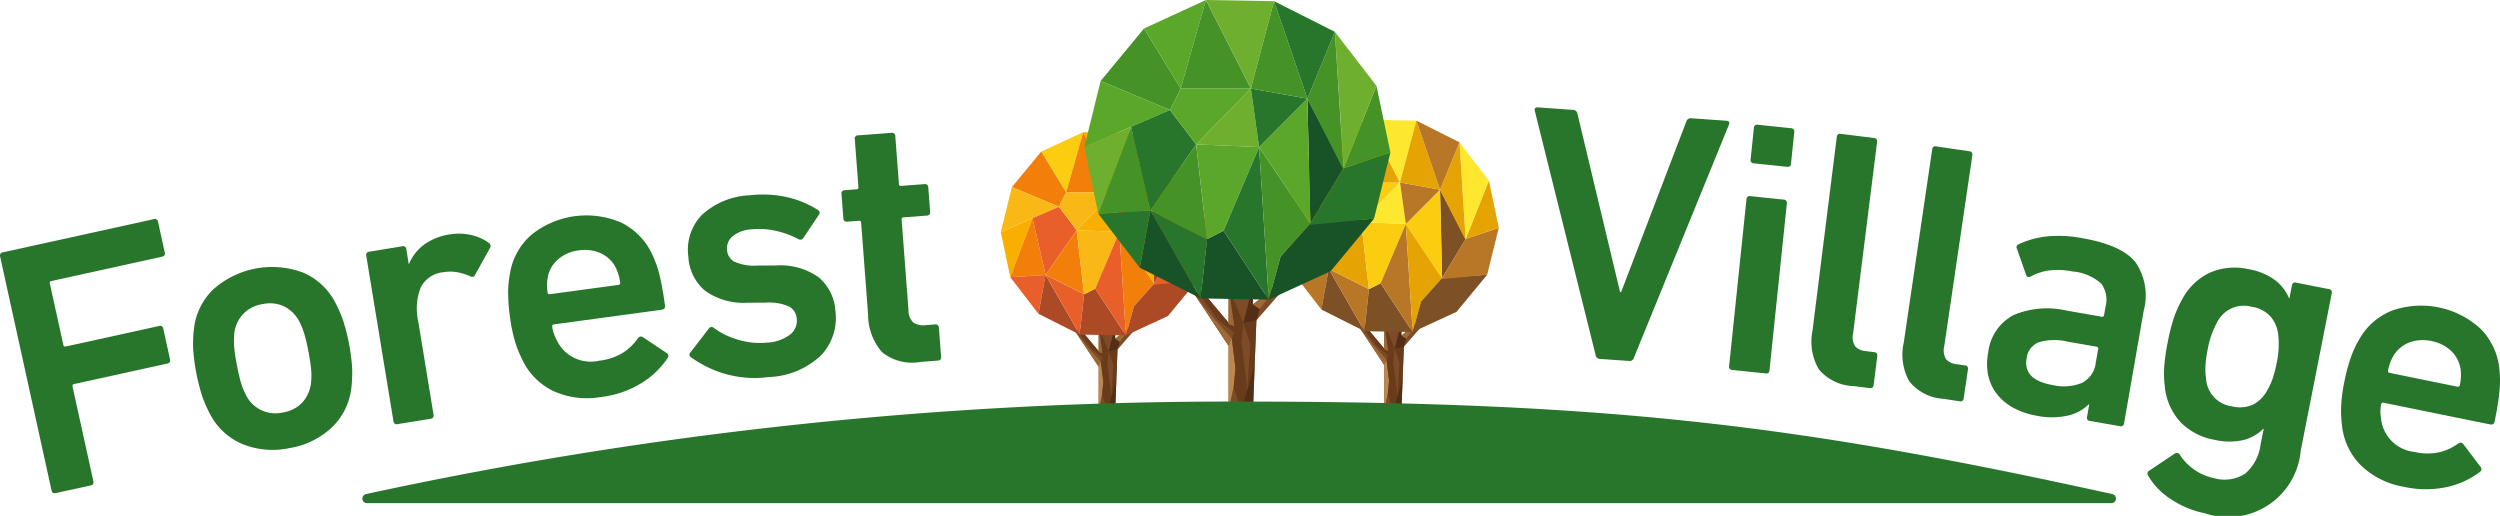 <svg xmlns="http://www.w3.org/2000/svg" xmlns:xlink="http://www.w3.org/1999/xlink" width="212.252" height="43.796" viewBox="0 0 212.252 43.796"><defs><clipPath id="a"><rect width="212.252" height="43.796" fill="none"/></clipPath></defs><g transform="translate(0 0)"><path d="M226.381,42.108l1.976-5.232L225.54,38.1Z" transform="translate(-116.7 -19.081)" fill="#fde82f"/><path d="M244.33,56.436l-1.542,1.251V56.56l-1.465.054v2.174l-1.733-2.066-.316.356,2.049,3.1v3.905h1.465l.207-5.439,1.926-2.21Z" transform="translate(-123.807 -29.201)" fill="#7e4b28"/><path d="M241.323,60.866l.195-.459-1.169-1.312-1.074-1.331Z" transform="translate(-123.807 -29.888)" fill="#9f6837"/><path d="M243.519,63.7v3.905l.308-1.419.113-1.134-.226-1.813Z" transform="translate(-126.003 -32.722)" fill="#bc8851"/><path d="M239.424,57.414l1.294,1.72.942.734-.143.358L240.4,58.967l-1.122-1.384Z" transform="translate(-123.807 -29.707)" fill="#7e4b28"/><path d="M239.586,57.213l1.294,1.72.942.734v-.381l-.338-.194-1.733-2.066Z" transform="translate(-123.968 -29.506)" fill="#693b1a"/><path d="M244.295,70.764l-.468-1.419-.307,1.419Z" transform="translate(-126.004 -35.881)" fill="#7e4b28"/><path d="M244.624,69.5l-.468-1.419.114-1.182,1.044,1.945V69.5Z" transform="translate(-126.333 -34.614)" fill="#693b1a"/><path d="M245.126,69.192l.8-2.885-.11,2.885Z" transform="translate(-126.835 -34.309)" fill="#542d15"/><g transform="translate(0 0)"><g clip-path="url(#a)"><path d="M244.865,65.334c0-.037-.36-2.826-.36-2.826l.111-1.145-.692.906.221,1.814Z" transform="translate(-126.213 -31.75)" fill="#693b1a"/><path d="M245.606,65.118l.168-2.718-.417-1.217.786-.167-.1,2.553-.44,1.585Z" transform="translate(-126.954 -31.572)" fill="#693b1a"/><path d="M244.066,61.529l.549-.167-.692.907.143-.358Z" transform="translate(-126.213 -31.75)" fill="#693b1a"/><path d="M244.406,59l-.887-2.2.338,2.368Z" transform="translate(-126.003 -29.391)" fill="#693b1a"/><path d="M243.857,59.171,243.52,56.8v2.259Z" transform="translate(-126.004 -29.392)" fill="#9f6837"/><path d="M245.357,58.945l.578-2.254v1.127l.411.267-.2.692Z" transform="translate(-126.954 -29.334)" fill="#542d15"/><path d="M246.966,57.954l1.132-1.518-1.543,1.251Z" transform="translate(-127.574 -29.201)" fill="#9f6837"/><path d="M230.185,24.621l2.2,3.612-.644,1.288-4.171-1.743Z" transform="translate(-117.753 -12.74)" fill="#e6a404"/><path d="M226.522,31.165l4.172,1.742-5.153,2.236Z" transform="translate(-116.7 -16.126)" fill="#fbcc0f"/><path d="M229.259,36.876l1.155,5.033-3.131.2Z" transform="translate(-117.602 -19.081)" fill="#e6a404"/><path d="M229.781,50.753l.633-3.447-3.131.2Z" transform="translate(-117.602 -24.477)" fill="#b87627"/><path d="M232.533,40.822l2.756-3.972-1.575-2.075-2.336,1.013Z" transform="translate(-119.721 -17.994)" fill="#b87627"/><path d="M233.092,47.305l3.027,5.29-3.66-1.843Z" transform="translate(-120.281 -24.477)" fill="#7d5125"/><path d="M233.771,47.305l3.412,1.723L236.8,52.6Z" transform="translate(-120.96 -24.477)" fill="#b87627"/><path d="M237.183,44.77l-.656-5.695-2.756,3.972Z" transform="translate(-120.96 -20.219)" fill="#e6a404"/><path d="M235.189,26.4l1.518-5.325-3.723,1.713Z" transform="translate(-120.552 -10.903)" fill="#fbcc0f"/><path d="M236.862,32.106h4.223l-3.291,3.363-1.575-2.075Z" transform="translate(-122.226 -16.613)" fill="#fbcc0f"/><path d="M237.553,26.4h4.223l-2.7-5.325Z" transform="translate(-122.916 -10.903)" fill="#e6a404"/><path d="M244.141,53.972l-2.723-4.146-.989.507-.385,3.567Z" transform="translate(-124.205 -25.782)" fill="#7d5125"/><path d="M241.127,44.263l2.14-5.027-3.785-.161.656,5.695Z" transform="translate(-123.915 -20.219)" fill="#fbcc0f"/><path d="M239.482,35.469l3.785.161-.494-3.524Z" transform="translate(-123.915 -16.613)" fill="#fde82f"/><path d="M243.4,26.4l1.392-5.253-4.1-.072Z" transform="translate(-124.544 -10.903)" fill="#fde82f"/><path d="M245.614,48.582l-.582-9.173-2.14,5.027Z" transform="translate(-125.678 -20.391)" fill="#b87627"/><path d="M247.326,39.409,250.41,44l-1.788,1.994-.713,2.592Z" transform="translate(-127.973 -20.391)" fill="#e6a404"/><path d="M248.533,53.195l.713-2.592,1.788-1.994,3.832-.285-2.61,3.158Z" transform="translate(-128.598 -25.004)" fill="#7d5125"/><path d="M253.525,40.869l-.178-7.5,2.182,4.181Z" transform="translate(-131.088 -17.265)" fill="#7d5125"/><path d="M250.409,40.869l-.178-7.5-2.906,2.916Z" transform="translate(-127.973 -17.265)" fill="#fbcc0f"/><path d="M253.716,44.343l2-3.321,2.81-.942-.982,3.978-3.832.373Z" transform="translate(-131.279 -20.739)" fill="#b87627"/><path d="M257.869,36.721l1.968-4.952.841,4.01Z" transform="translate(-133.428 -16.439)" fill="#e6a404"/><path d="M257.3,33.239l1.968-4.952-2.5-3.248Z" transform="translate(-132.86 -12.956)" fill="#fde82f"/><path d="M255.529,33.368,255,25.04l-1.652,4.018Z" transform="translate(-131.089 -12.957)" fill="#e6a404"/><path d="M246.8,35.63l2.905-2.916-3.4-.609Z" transform="translate(-127.444 -16.612)" fill="#b87627"/><path d="M249.7,27.083l-2.007-5.861L246.3,26.474Z" transform="translate(-127.443 -10.981)" fill="#e6a404"/><path d="M251.195,27.083l1.653-4.018-3.66-1.842Z" transform="translate(-128.936 -10.981)" fill="#b87627"/><path d="M207.023,38.239l1.885-4.74.8,3.839Z" transform="translate(-107.119 -17.333)" fill="#f27f0a"/><path d="M206.479,34.9l1.885-4.74-2.392-3.11Z" transform="translate(-106.576 -13.999)" fill="#fab816"/><path d="M194.063,57.112l-1.477,1.2V57.23l-1.4.052v2.081l-1.659-1.979-.3.341,1.961,2.97v3.739h1.4l.2-5.207,1.843-2.116Z" transform="translate(-97.909 -29.551)" fill="#7e4b28"/><path d="M191.184,61.353l.187-.44-1.12-1.256-1.028-1.274Z" transform="translate(-97.909 -30.209)" fill="#9f6837"/><path d="M193.473,63.626l.216,1.735-.108,1.085-.295,1.358V64.066Z" transform="translate(-100.012 -32.922)" fill="#bc8851"/><path d="M189.366,58.047l1.239,1.647.9.7-.137.343-1.074-1.2-1.074-1.325Z" transform="translate(-97.909 -30.035)" fill="#7e4b28"/><path d="M189.519,57.855l1.239,1.648.9.7v-.366l-.323-.184-1.659-1.979Z" transform="translate(-98.062 -29.843)" fill="#693b1a"/><path d="M194.029,70.829l-.447-1.358-.294,1.358Z" transform="translate(-100.012 -35.946)" fill="#7e4b28"/><path d="M194.344,69.617l-.447-1.358.109-1.131,1,1.861v.628Z" transform="translate(-100.328 -34.734)" fill="#693b1a"/><path d="M194.824,69.323l.766-2.763-.106,2.763Z" transform="translate(-100.807 -34.44)" fill="#542d15"/><path d="M194.574,65.631c0-.035-.345-2.706-.345-2.706l.107-1.1-.662.868.212,1.736Z" transform="translate(-100.212 -31.992)" fill="#693b1a"/><path d="M195.284,65.423l.161-2.6-.4-1.164.752-.161-.093,2.445-.421,1.518Z" transform="translate(-100.922 -31.819)" fill="#693b1a"/><path d="M193.81,61.988l.526-.159-.662.868.137-.343Z" transform="translate(-100.212 -31.992)" fill="#693b1a"/><path d="M194.136,59.57l-.849-2.106.323,2.266Z" transform="translate(-100.012 -29.733)" fill="#693b1a"/><path d="M193.61,59.729l-.323-2.266v2.163Z" transform="translate(-100.012 -29.733)" fill="#9f6837"/><path d="M195.046,59.515l.554-2.158v1.079l.394.257-.2.662Z" transform="translate(-100.922 -29.678)" fill="#542d15"/><path d="M196.587,58.565l1.083-1.454-1.477,1.2Z" transform="translate(-101.516 -29.551)" fill="#9f6837"/><path d="M180.521,26.654l2.111,3.458-.616,1.233-3.994-1.668Z" transform="translate(-92.113 -13.792)" fill="#f27f0a"/><path d="M177.013,32.919l3.994,1.668-4.934,2.141Z" transform="translate(-91.105 -17.034)" fill="#fab816"/><path d="M176.879,43.4l1.892-5.01-2.7,1.17Z" transform="translate(-91.105 -19.862)" fill="#f9af00"/><path d="M179.635,38.386l1.106,4.818-3,.191Z" transform="translate(-91.969 -19.862)" fill="#f27f0a"/><path d="M180.134,51.672l.607-3.3-3,.191Z" transform="translate(-91.969 -25.029)" fill="#e95f2a"/><path d="M182.769,42.164l2.638-3.8L183.9,36.375l-2.236.97Z" transform="translate(-93.998 -18.822)" fill="#e95f2a"/><path d="M183.3,48.371l2.9,5.065-3.5-1.764Z" transform="translate(-94.533 -25.029)" fill="#ad4a26"/><path d="M183.955,48.371l3.266,1.65-.369,3.415Z" transform="translate(-95.183 -25.029)" fill="#e95f2a"/><path d="M187.221,45.944l-.628-5.452-2.638,3.8Z" transform="translate(-95.183 -20.952)" fill="#f27f0a"/><path d="M185.312,28.354l1.453-5.1L183.2,24.9Z" transform="translate(-94.793 -12.034)" fill="#fbcc0f"/><path d="M186.914,33.82h4.042l-3.151,3.22L186.3,35.053Z" transform="translate(-96.396 -17.499)" fill="#fab816"/><path d="M187.575,28.354h4.042l-2.589-5.1Z" transform="translate(-97.056 -12.034)" fill="#f27f0a"/><path d="M193.881,54.753l-2.606-3.969-.947.485-.369,3.414Z" transform="translate(-98.29 -26.277)" fill="#ad4a26"/><path d="M191,45.459l2.048-4.813-3.624-.154.628,5.452Z" transform="translate(-98.011 -20.952)" fill="#fab816"/><path d="M189.421,37.04l3.624.154-.473-3.374Z" transform="translate(-98.011 -17.5)" fill="#f9af00"/><path d="M193.175,28.354l1.333-5.028-3.922-.069Z" transform="translate(-98.614 -12.034)" fill="#f9af00"/><path d="M195.292,49.593l-.558-8.782-2.048,4.813Z" transform="translate(-99.701 -21.117)" fill="#e95f2a"/><path d="M196.929,40.811l2.953,4.391-1.713,1.909-.682,2.482Z" transform="translate(-101.897 -21.117)" fill="#f27f0a"/><path d="M198.086,54.009l.682-2.482,1.713-1.909,3.668-.273-2.5,3.024Z" transform="translate(-102.495 -25.533)" fill="#ad4a26"/><path d="M202.865,42.209l-.172-7.183,2.09,4Z" transform="translate(-104.879 -18.124)" fill="#ad4a26"/><path d="M199.883,42.209l-.172-7.183-2.781,2.791Z" transform="translate(-101.897 -18.124)" fill="#f9af00"/><path d="M203.049,45.535l1.918-3.18,2.69-.9-.94,3.808-3.668.357Z" transform="translate(-105.063 -21.449)" fill="#e95f2a"/><path d="M204.783,35.028l-.507-7.973L202.693,30.9Z" transform="translate(-104.879 -13.999)" fill="#f27f0a"/><path d="M196.422,37.194,199.2,34.4l-3.254-.582Z" transform="translate(-101.39 -17.5)" fill="#e95f2a"/><path d="M199.2,29.011l-1.921-5.61-1.333,5.028Z" transform="translate(-101.39 -12.108)" fill="#f27f0a"/><path d="M200.634,29.011l1.582-3.847-3.5-1.763Z" transform="translate(-102.82 -12.108)" fill="#e95f2a"/><path d="M217.288,49.913l-2.176,1.766V50.088l-2.069.076v3.068L210.6,50.315l-.446.5,2.891,4.378v5.512h2.069l.292-7.676,2.718-3.12Z" transform="translate(-108.738 -25.827)" fill="#7e4b28"/><path d="M213.043,56.167l.275-.649-1.65-1.852-1.516-1.878Z" transform="translate(-108.738 -26.797)" fill="#9f6837"/><path d="M216.418,59.518l.32,2.559-.16,1.6-.435,2V60.167Z" transform="translate(-111.838 -30.796)" fill="#bc8851"/><path d="M210.364,51.294l1.827,2.428,1.33,1.036-.2.5-1.583-1.777-1.583-1.953Z" transform="translate(-108.738 -26.541)" fill="#7e4b28"/><path d="M210.591,51.01l1.827,2.428,1.33,1.036v-.539l-.477-.273-2.445-2.917Z" transform="translate(-108.965 -26.258)" fill="#693b1a"/><path d="M217.236,70.138l-.659-2-.436,2Z" transform="translate(-111.838 -35.255)" fill="#7e4b28"/><path d="M217.7,68.351l-.659-2,.16-1.666,1.474,2.743v.927Z" transform="translate(-112.305 -33.468)" fill="#693b1a"/><path d="M218.41,67.919l1.13-4.072-.155,4.072Z" transform="translate(-113.011 -33.036)" fill="#542d15"/><path d="M218.041,62.474c0-.052-.509-3.99-.509-3.99l.158-1.615-.977,1.278.314,2.56Z" transform="translate(-112.133 -29.426)" fill="#693b1a"/><path d="M219.089,62.168l.237-3.836-.588-1.717,1.108-.236-.137,3.6-.621,2.237Z" transform="translate(-113.181 -29.172)" fill="#693b1a"/><path d="M216.915,57.1l.775-.235-.977,1.278.2-.5Z" transform="translate(-112.133 -29.426)" fill="#693b1a"/><path d="M217.395,53.538l-1.253-3.106.478,3.341Z" transform="translate(-111.838 -26.095)" fill="#693b1a"/><path d="M216.62,53.774l-.477-3.341v3.19Z" transform="translate(-111.838 -26.096)" fill="#9f6837"/><path d="M218.738,53.457l.816-3.182v1.591l.581.379-.288.976Z" transform="translate(-113.181 -26.014)" fill="#542d15"/><path d="M221.01,52.057l1.6-2.145-2.176,1.766Z" transform="translate(-114.056 -25.826)" fill="#9f6837"/><path d="M197.322,5.009l3.113,5.1-.909,1.818-5.888-2.459Z" transform="translate(-100.193 -2.592)" fill="#459226"/><path d="M192.151,14.246l5.888,2.459-7.274,3.156Z" transform="translate(-98.707 -7.371)" fill="#5ba729"/><path d="M191.953,29.691l2.79-7.385-3.977,1.726Z" transform="translate(-98.707 -11.542)" fill="#6faf2f"/><path d="M196.016,22.306l1.63,7.1-4.42.281Z" transform="translate(-99.981 -11.542)" fill="#459226"/><path d="M196.752,41.893l.894-4.866-4.42.281Z" transform="translate(-99.98 -19.159)" fill="#27762b"/><path d="M200.638,27.877l3.889-5.606L202.3,19.342l-3.3,1.43Z" transform="translate(-102.972 -10.008)" fill="#27762b"/><path d="M201.427,37.027l4.271,7.466-5.165-2.6Z" transform="translate(-103.761 -19.159)" fill="#185227"/><path d="M202.386,37.027,207.2,39.46l-.544,5.034Z" transform="translate(-104.72 -19.159)" fill="#27762b"/><path d="M207.2,33.45l-.927-8.039-3.889,5.606Z" transform="translate(-104.72 -13.148)" fill="#459226"/><path d="M204.386,7.516,206.527,0l-5.254,2.417Z" transform="translate(-104.144 0)" fill="#5ba729"/><path d="M206.749,15.574h5.959l-4.646,4.747-2.222-2.929Z" transform="translate(-106.507 -8.059)" fill="#5ba729"/><path d="M207.723,7.516h5.959L209.865,0Z" transform="translate(-107.482 0)" fill="#459226"/><path d="M217.02,46.437l-3.843-5.852-1.4.716-.544,5.034Z" transform="translate(-109.3 -21)" fill="#185227"/><path d="M212.767,32.734l3.02-7.1-5.344-.227.927,8.038Z" transform="translate(-108.889 -13.149)" fill="#5ba729"/><path d="M210.444,20.321l5.343.227-.7-4.974Z" transform="translate(-108.889 -8.059)" fill="#6faf2f"/><path d="M215.978,7.516,217.944.1,212.161,0Z" transform="translate(-109.778 0)" fill="#6faf2f"/><path d="M219.1,38.829l-.822-12.947-3.02,7.1Z" transform="translate(-111.38 -13.392)" fill="#27762b"/><path d="M221.516,25.882l4.353,6.473-2.525,2.815-1.005,3.659Z" transform="translate(-114.619 -13.392)" fill="#459226"/><path d="M223.221,45.34l1.005-3.659,2.525-2.815,5.409-.4-3.685,4.458Z" transform="translate(-115.5 -19.903)" fill="#185227"/><path d="M230.266,27.942l-.252-10.589,3.08,5.9Z" transform="translate(-119.015 -8.979)" fill="#185227"/><path d="M225.869,27.942l-.252-10.589-4.1,4.116Z" transform="translate(-114.618 -8.979)" fill="#5ba729"/><path d="M230.536,32.845l2.828-4.687,3.966-1.329-1.386,5.615-5.409.526Z" transform="translate(-119.285 -13.882)" fill="#27762b"/><path d="M236.4,22.089l2.779-6.989,1.188,5.66Z" transform="translate(-122.318 -7.813)" fill="#459226"/><path d="M235.6,17.174l2.779-6.989L234.847,5.6Z" transform="translate(-121.516 -2.898)" fill="#6faf2f"/><path d="M233.094,17.355,232.346,5.6l-2.333,5.671Z" transform="translate(-119.015 -2.898)" fill="#459226"/><path d="M220.769,20.548l4.1-4.116-4.8-.858Z" transform="translate(-113.871 -8.058)" fill="#27762b"/><path d="M224.869,8.483,222.037.211l-1.966,7.414Z" transform="translate(-113.871 -0.109)" fill="#459226"/><path d="M226.977,8.483l2.333-5.672-5.165-2.6Z" transform="translate(-115.978 -0.109)" fill="#27762b"/><path d="M212.325,78.5c-26.153-5.757-42.324-7.855-74.132-7.854A345.981,345.981,0,0,0,64.062,78.5a.39.39,0,0,0,.084.771h148.1a.39.39,0,0,0,.083-.771" transform="translate(-32.989 -36.552)" fill="#27762b"/><path d="M.012,41.728a.272.272,0,0,1,.235-.367l12.806-2.815a.272.272,0,0,1,.366.235l.568,2.585a.272.272,0,0,1-.235.367L4.374,43.794a.163.163,0,0,0-.141.22l1.143,5.2a.163.163,0,0,0,.22.14L13.5,47.618a.272.272,0,0,1,.366.235l.568,2.585a.272.272,0,0,1-.235.367L6.3,52.542a.163.163,0,0,0-.14.22l1.764,8.026a.272.272,0,0,1-.235.367L4.74,61.8a.272.272,0,0,1-.367-.235Z" transform="translate(0 -19.939)" fill="#27762b"/><path d="M42.2,62.316a6.863,6.863,0,0,1-4.028-.324,5.509,5.509,0,0,1-2.759-2.542,11.057,11.057,0,0,1-.667-1.517,17.073,17.073,0,0,1-.771-4.02,11.086,11.086,0,0,1,.058-1.657,5.513,5.513,0,0,1,1.623-3.382,7.521,7.521,0,0,1,7.618-1.461,5.511,5.511,0,0,1,2.759,2.542,11.2,11.2,0,0,1,.667,1.518,17.008,17.008,0,0,1,.771,4.02,11.146,11.146,0,0,1-.058,1.657,5.506,5.506,0,0,1-1.624,3.382,6.8,6.8,0,0,1-3.59,1.786m-.58-3.023a2.861,2.861,0,0,0,1.612-.826,3,3,0,0,0,.743-1.6,5.939,5.939,0,0,0,.018-1.21q-.052-.6-.232-1.538t-.351-1.5a6.571,6.571,0,0,0-.468-1.133,3,3,0,0,0-1.282-1.211,2.866,2.866,0,0,0-1.8-.172,2.787,2.787,0,0,0-2.386,2.432,6.574,6.574,0,0,0-.015,1.225,14.991,14.991,0,0,0,.23,1.523q.18.937.353,1.515a5.919,5.919,0,0,0,.465,1.118,2.787,2.787,0,0,0,3.116,1.376" transform="translate(-17.575 -24.283)" fill="#27762b"/><path d="M67.092,57.276a.272.272,0,0,1-.354-.254L64.432,42.991a.273.273,0,0,1,.254-.354l2.795-.459a.273.273,0,0,1,.354.254l.2,1.245.031-.005A3.85,3.85,0,0,1,69.3,42.066a4.877,4.877,0,0,1,2.253-.9,4.592,4.592,0,0,1,1.738.042,4.081,4.081,0,0,1,1.53.669.3.3,0,0,1,.13.415l-1.275,2.3a.272.272,0,0,1-.415.131,5,5,0,0,0-1.118-.346,3.4,3.4,0,0,0-1.153,0A2.391,2.391,0,0,0,69.042,45.7a4.939,4.939,0,0,0-.2,2.841l1.3,7.926a.273.273,0,0,1-.254.354Z" transform="translate(-33.335 -21.267)" fill="#27762b"/><path d="M97.242,53.309a6.884,6.884,0,0,1-4.081-.549,5.6,5.6,0,0,1-2.6-2.706,9.2,9.2,0,0,1-.595-1.519,13.3,13.3,0,0,1-.412-2.01,15.254,15.254,0,0,1-.155-2.06,8.351,8.351,0,0,1,.152-1.636,5.51,5.51,0,0,1,1.811-3.29,7.453,7.453,0,0,1,7.675-1.025,5.645,5.645,0,0,1,2.589,2.677q.175.381.321.764a8.861,8.861,0,0,1,.277.894q.132.511.251,1.162t.24,1.536q.041.305-.3.351L93.3,47.135a.163.163,0,0,0-.159.208,2.857,2.857,0,0,0,.143.6,3.894,3.894,0,0,0,.224.5,3.183,3.183,0,0,0,3.61,1.778,4.855,4.855,0,0,0,2.029-.679,4.416,4.416,0,0,0,1.242-1.194c.14-.184.29-.225.449-.123l2.015,1.342a.281.281,0,0,1,.088.423,7.2,7.2,0,0,1-2.226,2.134,8.553,8.553,0,0,1-3.473,1.186m1.662-9.73a3.964,3.964,0,0,0-.354-1.226,2.676,2.676,0,0,0-1.26-1.242,3.253,3.253,0,0,0-1.877-.258,3.3,3.3,0,0,0-1.771.753,2.67,2.67,0,0,0-.885,1.533,3.957,3.957,0,0,0-.014,1.275.164.164,0,0,0,.209.158l5.793-.786a.164.164,0,0,0,.159-.208" transform="translate(-46.255 -19.597)" fill="#27762b"/><path d="M127.882,49.725a9.109,9.109,0,0,1-3.918-.34,9.6,9.6,0,0,1-2.659-1.336.268.268,0,0,1-.044-.428l1.556-2.017a.27.27,0,0,1,.429-.044,6.426,6.426,0,0,0,2.1,1.007,6.258,6.258,0,0,0,2.391.233,3.506,3.506,0,0,0,2-.7,1.5,1.5,0,0,0,.544-1.324,1.3,1.3,0,0,0-.615-1.02,4.083,4.083,0,0,0-2-.351l-1.608.011a5.626,5.626,0,0,1-3.537-1,4.011,4.011,0,0,1-1.441-2.884,4.26,4.26,0,0,1,1.12-3.55,6.413,6.413,0,0,1,4.126-1.693,9.34,9.34,0,0,1,3.206.181,8.122,8.122,0,0,1,2.522,1.056.272.272,0,0,1,.105.422l-1.315,1.961a.3.3,0,0,1-.422.105,7.454,7.454,0,0,0-1.818-.679,6.291,6.291,0,0,0-2.166-.149,2.75,2.75,0,0,0-1.624.6,1.329,1.329,0,0,0-.453,1.16,1.239,1.239,0,0,0,.6.975,4.1,4.1,0,0,0,1.984.338l1.608-.011a5.588,5.588,0,0,1,3.585,1.008,4.017,4.017,0,0,1,1.421,2.84,4.622,4.622,0,0,1-1.191,3.758,6.783,6.783,0,0,1-4.48,1.869" transform="translate(-62.634 -17.712)" fill="#27762b"/><path d="M154.746,42.827a4.045,4.045,0,0,1-3.258-.833,4.854,4.854,0,0,1-1.182-3.182l-.59-7.8a.164.164,0,0,0-.2-.17l-.982.074a.272.272,0,0,1-.33-.284l-.156-2.056a.272.272,0,0,1,.284-.331l.982-.074a.163.163,0,0,0,.17-.2l-.307-4.052a.272.272,0,0,1,.284-.33l2.824-.213a.272.272,0,0,1,.33.283l.307,4.051a.163.163,0,0,0,.2.17l1.965-.149a.273.273,0,0,1,.33.284l.155,2.057a.272.272,0,0,1-.283.33l-1.965.149a.163.163,0,0,0-.17.2l.581,7.673a1.4,1.4,0,0,0,.42,1.064,1.571,1.571,0,0,0,1.066.212l.767-.058a.272.272,0,0,1,.33.284l.186,2.455a.273.273,0,0,1-.284.331Z" transform="translate(-76.604 -12.098)" fill="#27762b"/><path d="M275.518,40.245a.369.369,0,0,1-.346-.333l-5.163-20.731c-.047-.208.042-.305.268-.29l2.978.211a.388.388,0,0,1,.377.335l3.616,15.129.092.006,5.533-14.479a.387.387,0,0,1,.421-.279l2.978.211c.225.016.3.125.224.324l-8.07,19.792a.37.37,0,0,1-.39.281Z" transform="translate(-139.704 -9.774)" fill="#27762b"/><path d="M304.484,42.766a.272.272,0,0,1-.275-.338l1.471-14.144a.272.272,0,0,1,.338-.274l2.816.293a.272.272,0,0,1,.275.338l-1.471,14.143a.272.272,0,0,1-.338.275Zm1.824-17.542a.272.272,0,0,1-.274-.338l.277-2.663a.272.272,0,0,1,.338-.275l2.817.293a.272.272,0,0,1,.274.338l-.277,2.663a.272.272,0,0,1-.338.274Z" transform="translate(-157.405 -11.356)" fill="#27762b"/><path d="M322.315,44.962a4.02,4.02,0,0,1-2.969-1.426,4.677,4.677,0,0,1-.534-3.293l2.059-16.43a.272.272,0,0,1,.344-.267l2.81.352a.272.272,0,0,1,.267.344l-2.035,16.247a1.44,1.44,0,0,0,.173,1.092,1.394,1.394,0,0,0,.941.413l.672.084a.272.272,0,0,1,.267.343L324,44.863a.272.272,0,0,1-.344.267Z" transform="translate(-164.927 -12.181)" fill="#27762b"/><path d="M338.244,47.181a4.022,4.022,0,0,1-2.938-1.49,4.677,4.677,0,0,1-.463-3.3l2.411-16.382a.272.272,0,0,1,.349-.26l2.8.412a.273.273,0,0,1,.26.349l-2.384,16.2a1.441,1.441,0,0,0,.15,1.1,1.393,1.393,0,0,0,.931.433l.67.1a.272.272,0,0,1,.26.349l-.359,2.436a.272.272,0,0,1-.349.26Z" transform="translate(-173.21 -13.319)" fill="#27762b"/><path d="M358.328,57.212a.272.272,0,0,1-.25-.356l.185-1.061-.031-.005a3.684,3.684,0,0,1-1.76.958,6.306,6.306,0,0,1-2.659.02,6.554,6.554,0,0,1-1.847-.6,4.58,4.58,0,0,1-1.418-1.091,3.968,3.968,0,0,1-.821-1.565,4.683,4.683,0,0,1-.047-2.055,4.1,4.1,0,0,1,2.174-3.244,7.342,7.342,0,0,1,4.486-.374l2.971.519a.163.163,0,0,0,.214-.151l.122-.7a2.3,2.3,0,0,0-.375-1.971,4.2,4.2,0,0,0-2.447-1.02,6.1,6.1,0,0,0-2.081-.067,4.5,4.5,0,0,0-1.428.485c-.207.11-.346.065-.414-.135l-.773-2.2a.263.263,0,0,1,.128-.384,7.528,7.528,0,0,1,2.3-.661,10.408,10.408,0,0,1,3.131.14q3.336.582,4.5,2.035a4.988,4.988,0,0,1,.7,4.121l-1.665,9.551a.272.272,0,0,1-.357.25Zm-3.185-3.055a4.119,4.119,0,0,0,2.517-.186,2.2,2.2,0,0,0,1.162-1.734l.2-1.122a.163.163,0,0,0-.15-.213l-2.426-.423a4.76,4.76,0,0,0-2.477.052,1.659,1.659,0,0,0-1.021,1.369q-.316,1.819,2.2,2.258" transform="translate(-180.886 -21.47)" fill="#27762b"/><path d="M382.715,67.948a8.03,8.03,0,0,1-2.873-1.178,5.9,5.9,0,0,1-1.982-2.038.283.283,0,0,1,.114-.416l2.133-1.43a.3.3,0,0,1,.453.089,4.566,4.566,0,0,0,2.9,1.985,3.233,3.233,0,0,0,2.649-.388,3.855,3.855,0,0,0,1.3-2.442l.268-1.359-.03-.006a3.6,3.6,0,0,1-1.678.955,5.407,5.407,0,0,1-2.43-.009,5.311,5.311,0,0,1-2.931-1.519,5.18,5.18,0,0,1-1.324-2.991,9.417,9.417,0,0,1-.047-1.75,16.751,16.751,0,0,1,.3-2.059,16.3,16.3,0,0,1,.5-2,9.528,9.528,0,0,1,.705-1.587,5.186,5.186,0,0,1,2.366-2.294,5.311,5.311,0,0,1,3.289-.292,5.257,5.257,0,0,1,2.248.93,3.713,3.713,0,0,1,1.187,1.536l.03.006.214-1.087a.272.272,0,0,1,.361-.243l2.778.548a.272.272,0,0,1,.242.362l-2.633,13.347a6.186,6.186,0,0,1-8.111,5.333m2.28-9.087a2.735,2.735,0,0,0,1.779-.149,2.884,2.884,0,0,0,1.2-1.2,5.471,5.471,0,0,0,.469-1.017,10.12,10.12,0,0,0,.334-1.294,7.44,7.44,0,0,0,.135-2.443,2.89,2.89,0,0,0-.658-1.537,2.741,2.741,0,0,0-1.59-.814,2.525,2.525,0,0,0-2.942,1.327,7.474,7.474,0,0,0-.8,2.311,9.926,9.926,0,0,0-.182,1.324,5.377,5.377,0,0,0,.047,1.119,2.528,2.528,0,0,0,2.212,2.375" transform="translate(-195.489 -24.364)" fill="#27762b"/><path d="M417.183,69.131a6.873,6.873,0,0,1-3.673-1.863,5.606,5.606,0,0,1-1.566-3.413,9.137,9.137,0,0,1-.06-1.63,13.23,13.23,0,0,1,.273-2.033,15.311,15.311,0,0,1,.532-2,8.336,8.336,0,0,1,.682-1.494,5.506,5.506,0,0,1,2.794-2.509,7.453,7.453,0,0,1,7.585,1.561,5.636,5.636,0,0,1,1.563,3.381q.041.417.052.827a8.714,8.714,0,0,1-.033.936q-.043.525-.145,1.179t-.28,1.529c-.041.2-.173.279-.395.234L415.495,62a.164.164,0,0,0-.219.144,2.891,2.891,0,0,0-.062.615,3.968,3.968,0,0,0,.047.544,3.182,3.182,0,0,0,2.823,2.868,4.849,4.849,0,0,0,2.139.028,4.411,4.411,0,0,0,1.566-.718q.291-.192.465.032l1.46,1.931a.282.282,0,0,1-.056.429,7.2,7.2,0,0,1-2.805,1.282,8.538,8.538,0,0,1-3.67-.026m4.775-8.639a3.986,3.986,0,0,0,.07-1.274,2.679,2.679,0,0,0-.782-1.589,3.252,3.252,0,0,0-1.687-.862,3.307,3.307,0,0,0-1.92.127,2.676,2.676,0,0,0-1.341,1.156,3.965,3.965,0,0,0-.433,1.2.163.163,0,0,0,.145.218l5.728,1.167a.163.163,0,0,0,.219-.144" transform="translate(-213.114 -27.805)" fill="#27762b"/></g></g></g></svg>
